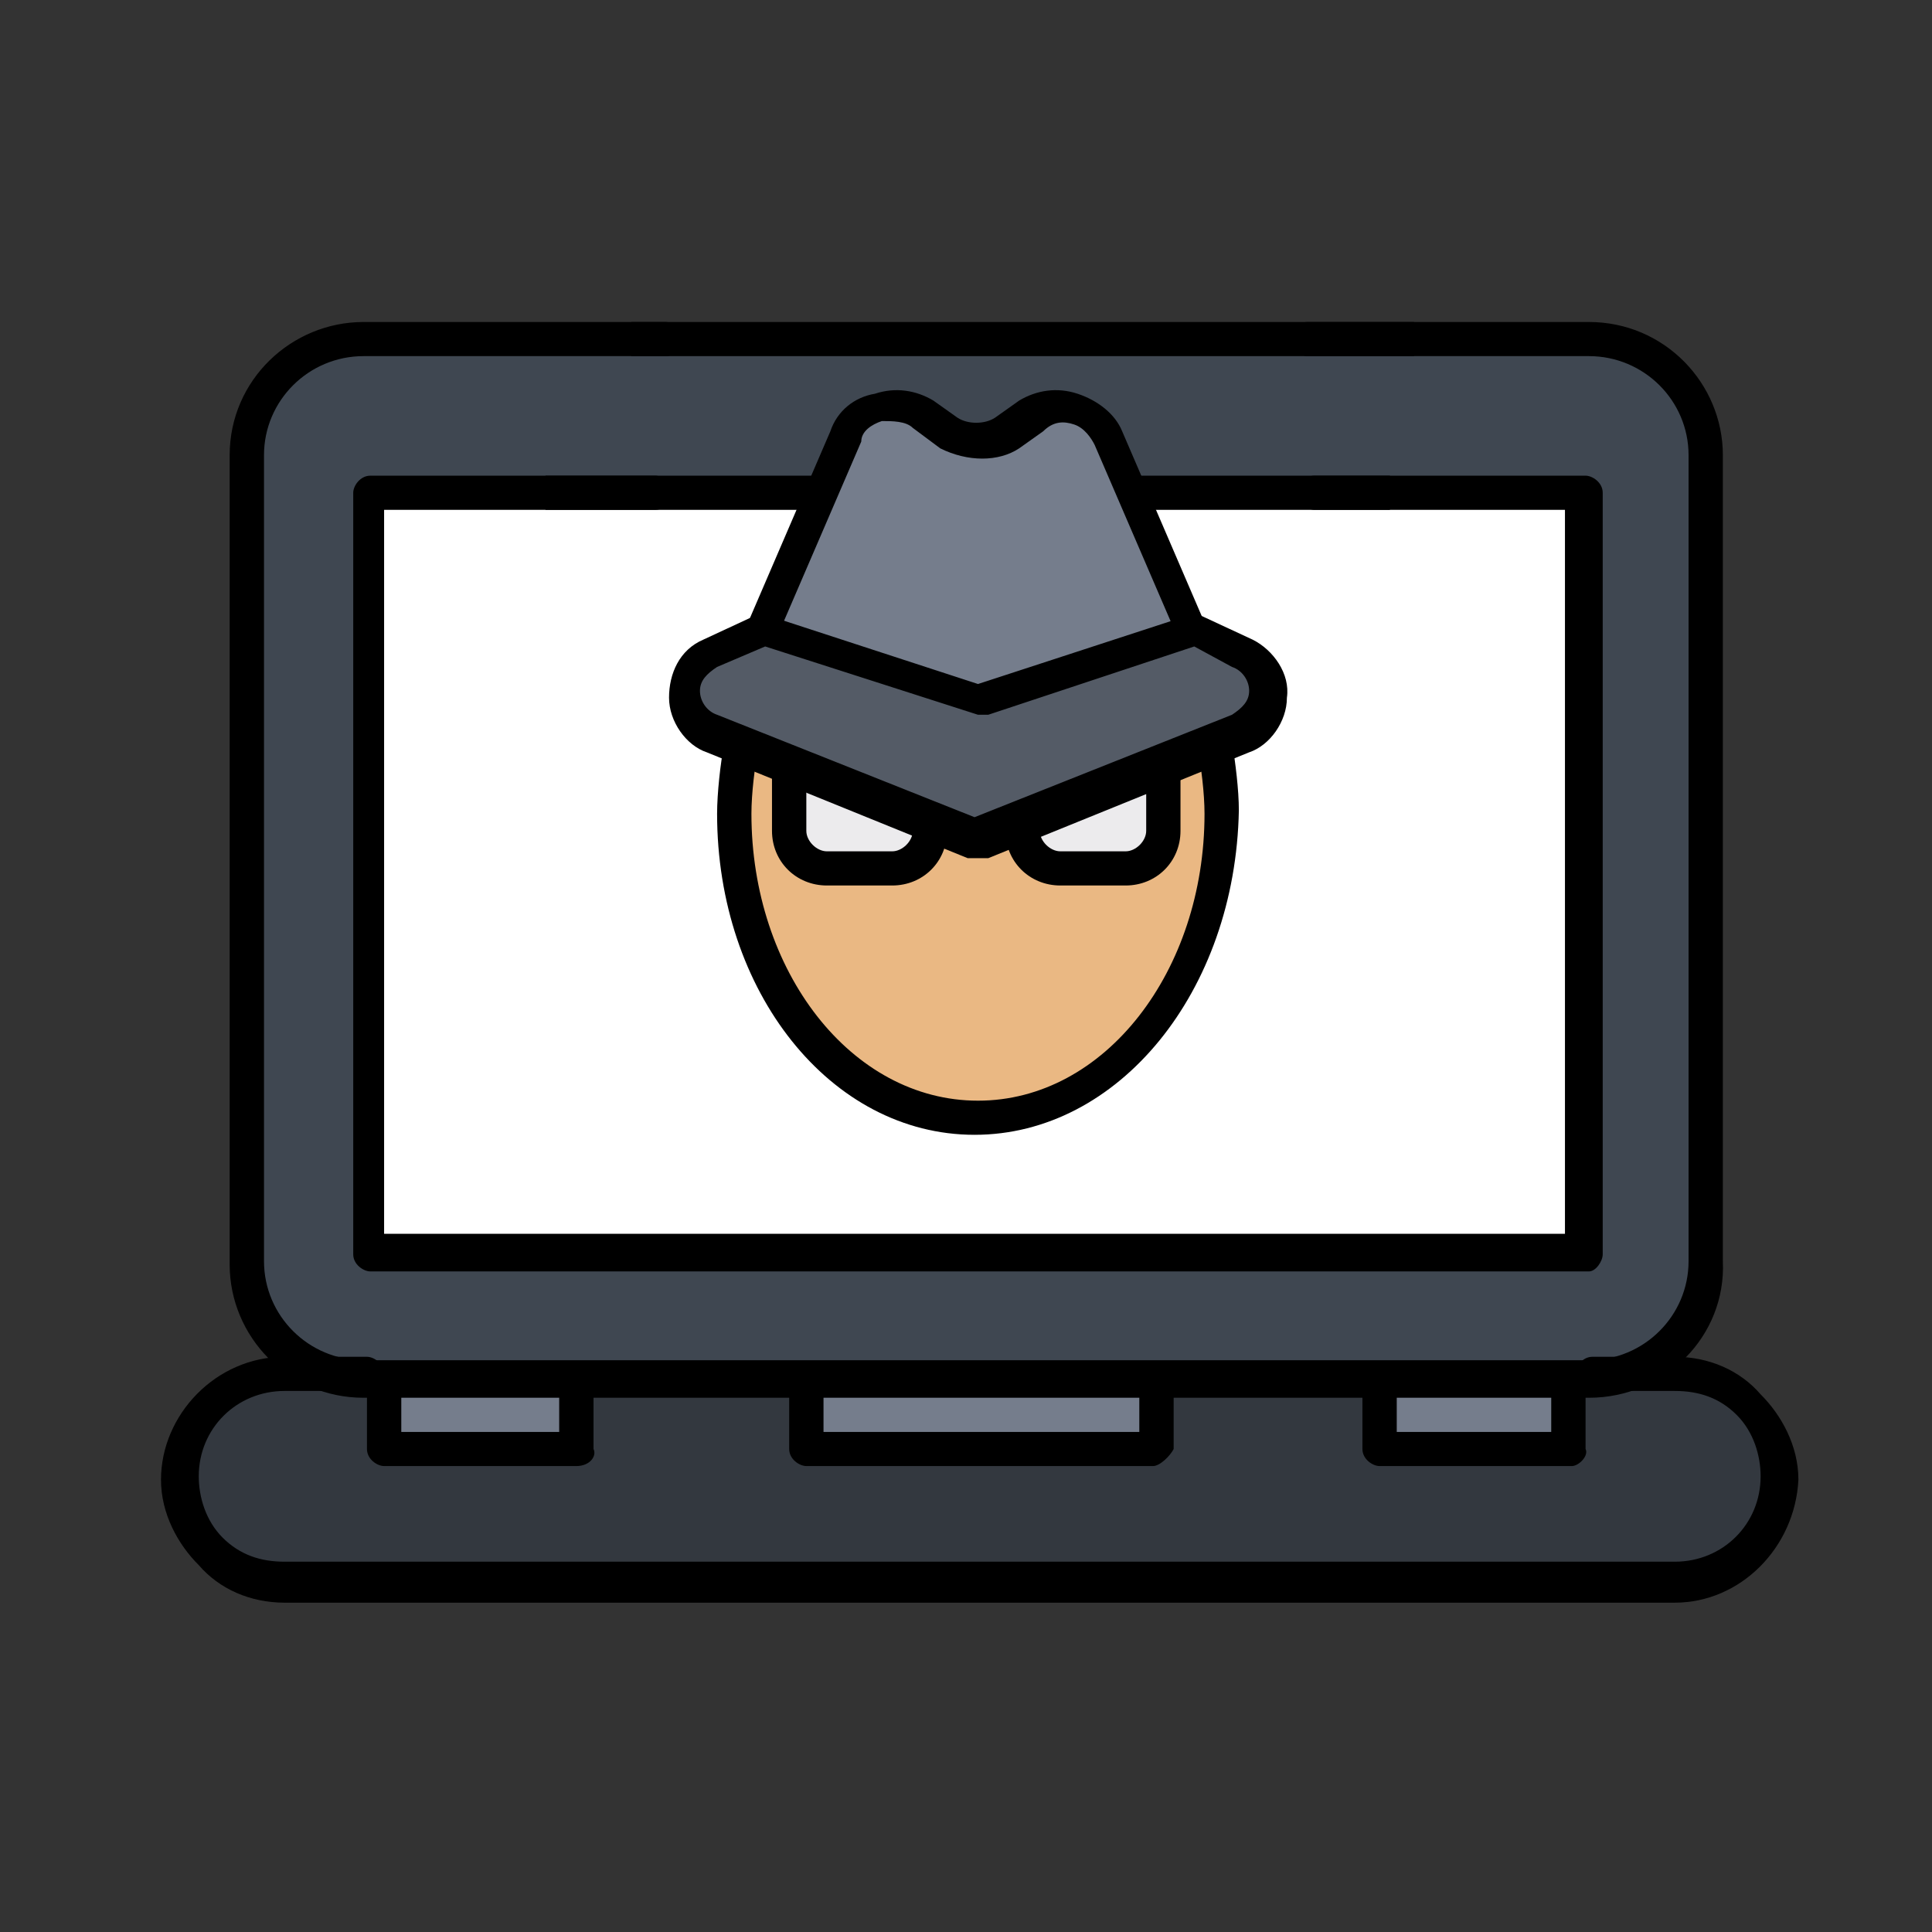 <svg width="48" height="48" viewBox="0 0 48 48" fill="none" xmlns="http://www.w3.org/2000/svg">
<rect x="0" y="0" width="48" height="48" fill="#333333" stroke="none"/>
<path d="M42.463 11.309V31.333C42.463 32.946 41.184 34.218 39.564 34.218H39.052C38.199 34.218 21.142 34.218 20.034 34.218H14.405H9.629H9.117C7.497 34.218 6.217 32.946 6.217 31.333V11.309C6.217 9.697 7.497 8.424 9.117 8.424H39.564C41.184 8.424 42.463 9.697 42.463 11.309Z" fill="#3F4751"/>
<path d="M9.117 11.903C9.117 11.903 39.308 11.903 39.393 11.903C39.393 13.854 39.393 28.958 39.393 30.824H9.117C9.117 30.061 9.117 12.582 9.117 11.903Z" fill="white"/>
<path d="M43.487 34.982C43.998 35.491 44.254 36.085 44.254 36.849C44.254 38.291 43.06 39.479 41.61 39.479H7.07C6.388 39.479 5.706 39.224 5.194 38.715C4.682 38.206 4.426 37.612 4.426 36.849C4.426 35.406 5.62 34.218 7.07 34.218H9.117H9.629V35.915H14.405V34.218H20.033V35.915H28.647V34.218H34.276V35.915H39.052V34.218H39.563H41.61C42.293 34.218 42.975 34.473 43.487 34.982Z" fill="#33383F"/>
<path d="M39.052 34.218H34.276V35.915H39.052V34.218Z" fill="#757D8C"/>
<path d="M28.647 34.218H20.033V35.915H28.647V34.218Z" fill="#757D8C"/>
<path d="M14.405 34.218H9.629V35.915H14.405V34.218Z" fill="#757D8C"/>
<path d="M28.647 36.424H20.034C19.863 36.424 19.607 36.255 19.607 36V34.303C19.607 34.133 19.778 33.879 20.034 33.879C20.204 33.879 20.46 34.048 20.46 34.303V35.576H28.306V34.303C28.306 34.133 28.477 33.879 28.733 33.879C28.903 33.879 29.159 34.048 29.159 34.303V36C29.074 36.17 28.818 36.424 28.647 36.424Z" fill="black"/>
<path d="M41.61 39.818H7.07C6.217 39.818 5.45 39.479 4.938 38.885C4.426 38.376 4 37.612 4 36.764C4 35.151 5.365 33.709 7.07 33.709H9.117C9.288 33.709 9.543 33.879 9.543 34.133C9.543 34.303 9.373 34.558 9.117 34.558H7.07C5.876 34.558 4.938 35.491 4.938 36.679C4.938 37.188 5.109 37.782 5.535 38.206C5.962 38.63 6.473 38.8 7.07 38.8H41.61C42.804 38.8 43.742 37.867 43.742 36.679C43.742 36.17 43.572 35.576 43.145 35.151C42.719 34.727 42.207 34.558 41.61 34.558H39.563C39.393 34.558 39.137 34.388 39.137 34.133C39.137 33.964 39.308 33.709 39.563 33.709H41.61C42.463 33.709 43.231 34.048 43.742 34.642C44.254 35.151 44.681 35.915 44.681 36.764C44.595 38.461 43.231 39.818 41.61 39.818Z" fill="black"/>
<path d="M14.319 36.424H9.543C9.373 36.424 9.117 36.255 9.117 36V34.303C9.117 34.133 9.288 33.879 9.543 33.879C9.714 33.879 9.97 34.048 9.97 34.303V35.576H13.893V34.303C13.893 34.133 14.063 33.879 14.319 33.879C14.49 33.879 14.746 34.048 14.746 34.303V36C14.831 36.17 14.661 36.424 14.319 36.424Z" fill="black"/>
<path d="M39.052 36.424H34.276C34.105 36.424 33.849 36.255 33.849 36V34.303C33.849 34.133 34.02 33.879 34.276 33.879C34.532 33.879 34.702 34.048 34.702 34.303V35.576H38.54V34.303C38.54 34.133 38.711 33.879 38.967 33.879C39.222 33.879 39.393 34.048 39.393 34.303V36C39.478 36.17 39.222 36.424 39.052 36.424Z" fill="black"/>
<path d="M39.478 34.727H9.032C7.156 34.727 5.706 33.2 5.706 31.418V11.309C5.706 9.442 7.241 8 9.032 8H16.537C16.707 8 16.963 8.17 16.963 8.424C16.963 8.594 16.793 8.848 16.537 8.848H9.032C7.667 8.848 6.559 9.952 6.559 11.309V31.333C6.559 32.691 7.667 33.794 9.032 33.794H39.478C40.843 33.794 41.952 32.691 41.952 31.333V11.309C41.952 9.952 40.843 8.848 39.478 8.848H32.485C32.314 8.848 32.059 8.679 32.059 8.424C32.059 8.255 32.229 8 32.485 8H39.478C41.355 8 42.804 9.527 42.804 11.309V31.333C42.89 33.2 41.355 34.727 39.478 34.727Z" fill="black"/>
<path d="M39.478 31.588H9.202C9.032 31.588 8.776 31.418 8.776 31.164V12.242C8.776 12.073 8.946 11.818 9.202 11.818H16.281C16.451 11.818 16.707 11.988 16.707 12.242C16.707 12.412 16.537 12.667 16.281 12.667H9.543V30.654H38.881V12.667H32.656C32.485 12.667 32.229 12.497 32.229 12.242C32.229 12.073 32.4 11.818 32.656 11.818H39.393C39.563 11.818 39.819 11.988 39.819 12.242V31.164C39.819 31.333 39.649 31.588 39.478 31.588Z" fill="black"/>
<path d="M34.532 11.818H13.552V12.667H34.532V11.818Z" fill="black"/>
<path d="M35.129 8H15.684V8.848H35.129V8Z" fill="black"/>
<path d="M18.328 18.521L17.731 18.352C16.793 18.012 16.793 16.739 17.645 16.315L18.925 15.721L24.212 17.503L29.5 15.636L30.779 16.23C31.717 16.654 31.632 17.927 30.694 18.267L30.097 18.521L28.818 19.03L25.321 20.473L24.212 20.982L23.104 20.473L19.436 19.03L18.328 18.521Z" fill="#545B66"/>
<path d="M30.097 18.521C30.097 18.521 29.927 18.606 29.5 18.691L28.988 18.945C27.624 19.455 25.406 20.388 24.298 20.812C24.298 20.812 21.313 19.624 19.607 18.945L19.266 18.776C18.754 18.606 18.328 18.436 18.328 18.436C18.242 18.945 18.157 19.624 18.157 20.049C18.157 24.206 20.886 27.6 24.212 27.6C27.538 27.6 30.268 24.206 30.268 20.049C30.268 19.709 30.182 19.03 30.097 18.521Z" fill="#EAB883"/>
<path d="M27.453 10.8L29.5 15.552L24.212 17.333L18.925 15.552L20.972 10.8C21.313 10.036 22.251 9.782 22.933 10.291L23.53 10.715C23.957 10.97 24.468 10.97 24.98 10.715L25.577 10.291C26.259 9.867 27.197 10.121 27.453 10.8Z" fill="#757D8C"/>
<path d="M28.903 19.03V20.642C28.903 21.151 28.477 21.576 27.965 21.576H26.345C25.833 21.576 25.406 21.151 25.406 20.642V20.473L28.903 19.03Z" fill="#ECEBED"/>
<path d="M23.104 20.473V20.642C23.104 21.151 22.677 21.576 22.166 21.576H20.545C20.034 21.576 19.607 21.151 19.607 20.642V19.03L23.104 20.473Z" fill="#ECEBED"/>
<path d="M18.925 16.061C18.84 16.061 18.754 16.061 18.754 15.976C18.584 15.891 18.413 15.636 18.584 15.467L20.63 10.715C20.801 10.206 21.227 9.867 21.739 9.782C22.251 9.612 22.762 9.697 23.189 9.952L23.786 10.376C24.042 10.546 24.468 10.546 24.724 10.376L25.321 9.952C25.747 9.697 26.259 9.612 26.771 9.782C27.283 9.952 27.709 10.291 27.88 10.715L29.926 15.467C30.012 15.636 29.926 15.976 29.756 15.976C29.585 16.061 29.244 15.976 29.244 15.806L27.197 11.055C27.112 10.885 26.942 10.63 26.686 10.546C26.43 10.461 26.174 10.461 25.918 10.715L25.321 11.139C24.809 11.479 24.042 11.479 23.36 11.139L22.677 10.63C22.507 10.461 22.166 10.461 21.91 10.461C21.654 10.546 21.398 10.715 21.398 10.97L19.351 15.721C19.266 15.891 19.095 16.061 18.925 16.061Z" fill="black"/>
<path d="M24.212 28.194C20.63 28.194 17.816 24.63 17.816 20.218C17.816 19.709 17.901 18.945 17.987 18.521V18.436C18.072 18.267 18.242 18.012 18.498 18.097C18.669 18.182 18.839 18.352 18.839 18.606C18.754 19.03 18.669 19.709 18.669 20.218C18.669 24.121 21.142 27.346 24.298 27.346C27.453 27.346 29.926 24.121 29.926 20.218C29.926 19.709 29.841 19.03 29.756 18.606C29.671 18.436 29.926 18.097 30.097 18.097C30.267 18.012 30.609 18.267 30.609 18.436C30.694 18.945 30.779 19.624 30.779 20.133C30.694 24.63 27.794 28.194 24.212 28.194Z" fill="black"/>
<path d="M22.166 22H20.545C19.777 22 19.18 21.406 19.18 20.642V19.03C19.18 18.861 19.351 18.606 19.607 18.606C19.777 18.606 20.033 18.776 20.033 19.03V20.642C20.033 20.897 20.289 21.151 20.545 21.151H22.166C22.421 21.151 22.677 20.897 22.677 20.642V20.473C22.677 20.303 22.848 20.049 23.104 20.049C23.274 20.049 23.53 20.218 23.53 20.473V20.642C23.53 21.406 22.933 22 22.166 22Z" fill="black"/>
<path d="M27.965 22H26.345C25.577 22 24.98 21.406 24.98 20.642V20.473C24.98 20.303 25.151 20.049 25.406 20.049C25.577 20.049 25.833 20.218 25.833 20.473V20.642C25.833 20.897 26.089 21.151 26.345 21.151H27.965C28.221 21.151 28.477 20.897 28.477 20.642V19.03C28.477 18.861 28.647 18.606 28.903 18.606C29.074 18.606 29.329 18.776 29.329 19.03V20.642C29.329 21.406 28.733 22 27.965 22Z" fill="black"/>
<path d="M24.212 21.321C24.127 21.321 24.042 21.321 24.042 21.321L17.56 18.691C17.049 18.521 16.622 17.927 16.622 17.333C16.622 16.739 16.878 16.145 17.475 15.891L18.754 15.297C18.84 15.212 18.925 15.212 19.095 15.297L24.298 16.994L29.5 15.297C29.671 15.212 29.671 15.297 29.841 15.297L31.12 15.891C31.632 16.145 32.059 16.739 31.973 17.333C31.973 17.927 31.547 18.521 31.035 18.691L24.553 21.321C24.383 21.321 24.298 21.321 24.212 21.321ZM19.01 16.061L17.816 16.57C17.56 16.739 17.39 16.909 17.39 17.164C17.39 17.418 17.56 17.673 17.816 17.758L24.212 20.303L30.609 17.758C30.865 17.588 31.035 17.418 31.035 17.164C31.035 16.909 30.865 16.654 30.609 16.57L29.671 16.061L24.553 17.758C24.468 17.758 24.383 17.758 24.298 17.758L19.01 16.061Z" fill="black"/>
</svg>
